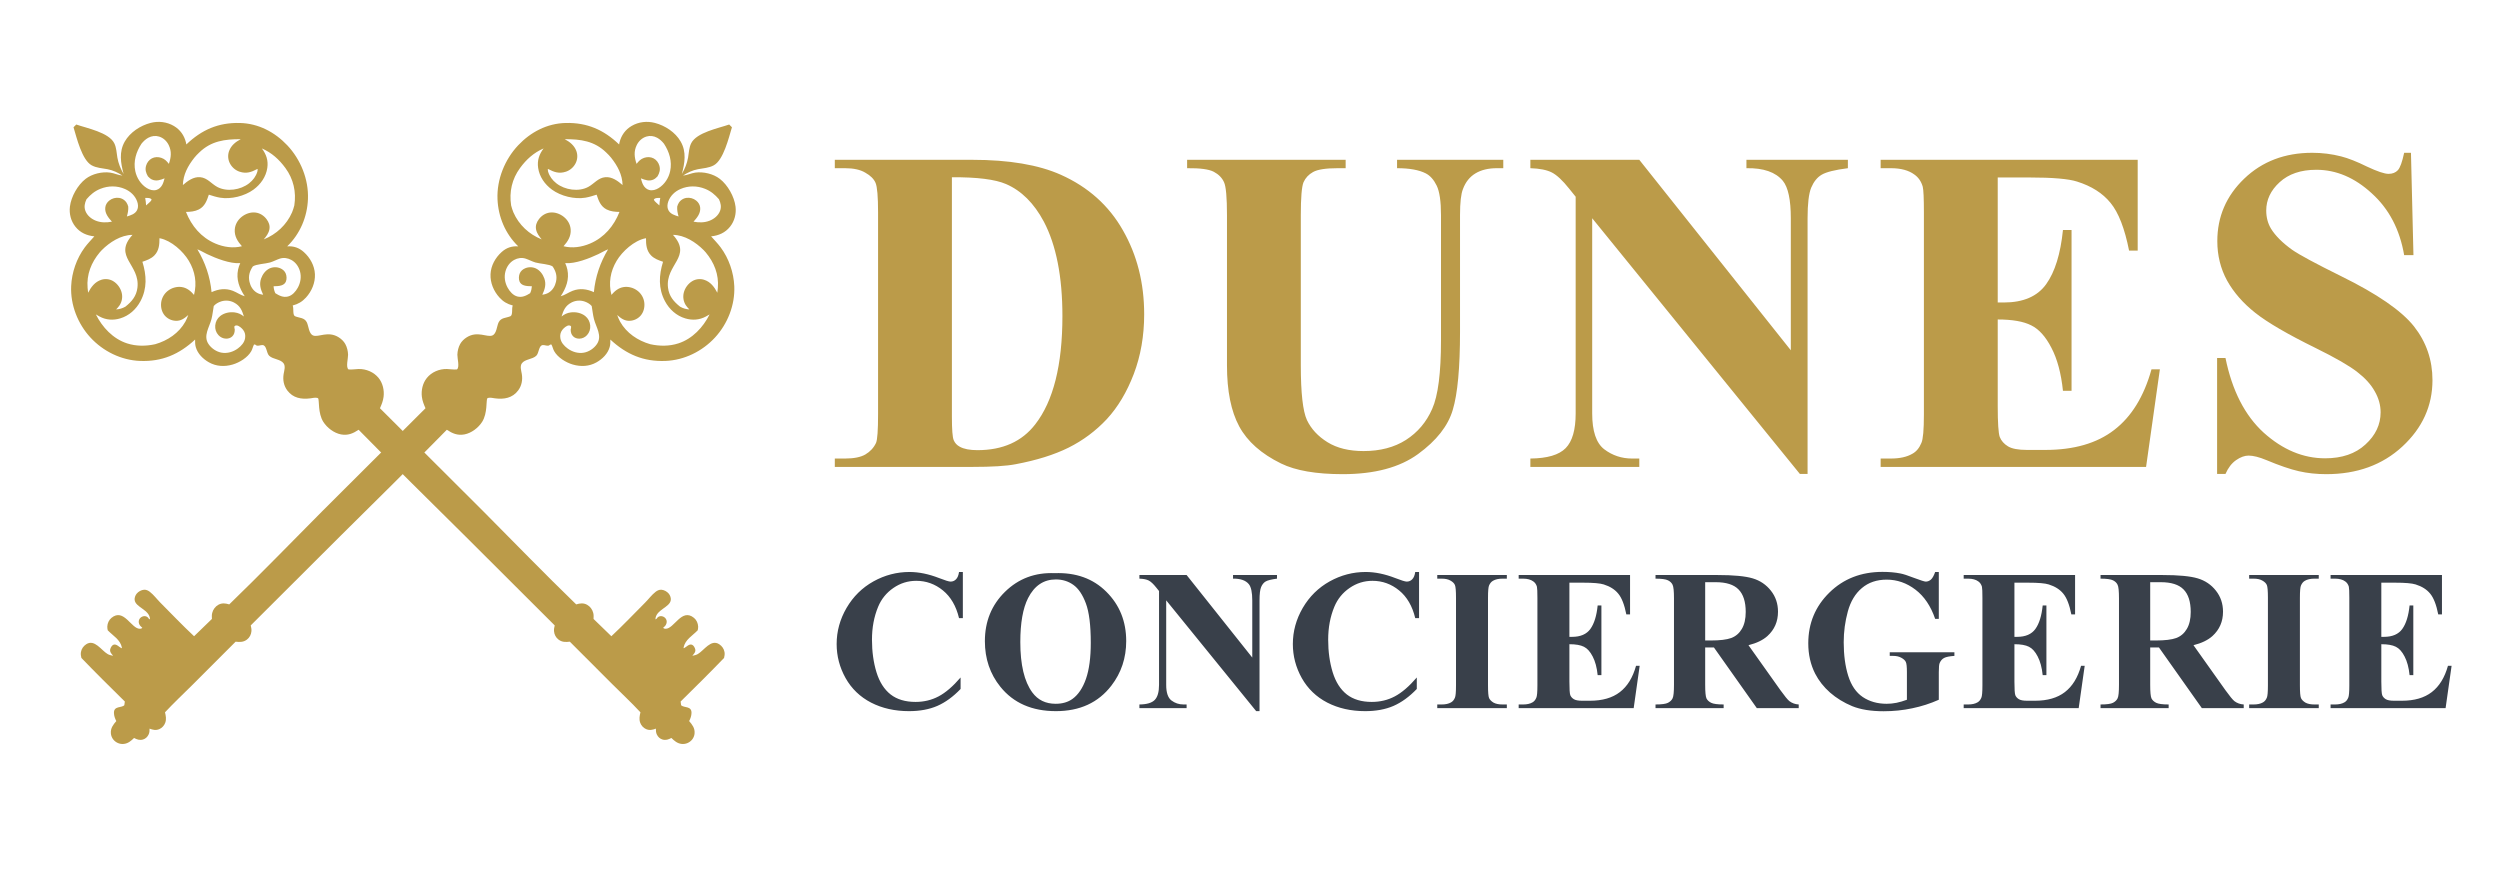 <svg width="1617" height="562" viewBox="0 0 1617 562" fill="none" xmlns="http://www.w3.org/2000/svg">
<g clip-path="url(#clip0_1_52)">
<path d="M539.955 302V296.58H546.547C552.309 296.58 556.703 295.701 559.73 293.943C562.855 292.088 565.15 289.598 566.615 286.473C567.494 284.422 567.934 278.27 567.934 268.016V137.352C567.934 127.195 567.396 120.848 566.322 118.309C565.248 115.77 563.051 113.572 559.73 111.717C556.508 109.764 552.113 108.787 546.547 108.787H539.955V103.367H628.871C652.602 103.367 671.693 106.59 686.146 113.035C703.822 120.945 717.201 132.908 726.283 148.924C735.463 164.939 740.053 183.055 740.053 203.27C740.053 217.234 737.807 230.125 733.314 241.941C728.822 253.66 723.012 263.377 715.883 271.092C708.754 278.709 700.502 284.861 691.127 289.549C681.85 294.139 670.473 297.703 656.996 300.242C651.039 301.414 641.664 302 628.871 302H539.955ZM615.688 114.646V269.627C615.688 277.83 616.078 282.859 616.859 284.715C617.641 286.57 618.959 287.986 620.814 288.963C623.451 290.428 627.26 291.16 632.24 291.16C648.549 291.16 661 285.594 669.594 274.461C681.312 259.422 687.172 236.082 687.172 204.441C687.172 178.953 683.168 158.592 675.16 143.357C668.812 131.443 660.658 123.338 650.697 119.041C643.666 116.014 631.996 114.549 615.688 114.646ZM767.828 103.367H870.367V108.787H865.24C857.525 108.787 852.203 109.617 849.273 111.277C846.441 112.84 844.391 115.037 843.121 117.869C841.949 120.701 841.363 127.781 841.363 139.109V236.375C841.363 254.148 842.682 265.916 845.318 271.678C848.053 277.439 852.496 282.225 858.648 286.033C864.801 289.842 872.564 291.746 881.939 291.746C892.682 291.746 901.812 289.354 909.332 284.568C916.949 279.686 922.613 272.996 926.324 264.5C930.133 256.004 932.037 241.209 932.037 220.115V139.109C932.037 130.223 931.109 123.875 929.254 120.066C927.398 116.258 925.055 113.621 922.223 112.156C917.828 109.91 911.627 108.787 903.619 108.787V103.367H972.32V108.787H968.219C962.652 108.787 958.014 109.91 954.303 112.156C950.592 114.402 947.906 117.771 946.246 122.264C944.977 125.389 944.342 131.004 944.342 139.109V214.549C944.342 237.889 942.779 254.734 939.654 265.086C936.627 275.438 929.156 284.959 917.242 293.65C905.328 302.342 889.068 306.688 868.463 306.688C851.275 306.688 837.994 304.393 828.619 299.803C815.826 293.553 806.793 285.545 801.52 275.779C796.246 266.014 793.609 252.879 793.609 236.375V139.109C793.609 127.684 792.975 120.604 791.705 117.869C790.436 115.037 788.238 112.791 785.113 111.131C781.988 109.471 776.227 108.689 767.828 108.787V103.367ZM1060.3 103.367L1158.3 226.561V141.16C1158.3 129.246 1156.59 121.189 1153.17 116.99C1148.48 111.326 1140.62 108.592 1129.59 108.787V103.367H1195.21V108.787C1186.81 109.861 1181.15 111.277 1178.22 113.035C1175.39 114.695 1173.14 117.479 1171.48 121.385C1169.92 125.193 1169.14 131.785 1169.14 141.16V306.541H1164.16L1029.83 141.16V267.43C1029.83 278.855 1032.42 286.57 1037.6 290.574C1042.87 294.578 1048.88 296.58 1055.61 296.58H1060.3V302H989.842V296.58C1000.78 296.482 1008.4 294.236 1012.69 289.842C1016.99 285.447 1019.14 277.977 1019.14 267.43V127.244L1014.89 121.971C1010.69 116.697 1006.98 113.23 1003.76 111.57C1000.54 109.91 995.896 108.982 989.842 108.787V103.367H1060.3ZM1292.13 114.793V195.652H1296.08C1308.68 195.652 1317.81 191.697 1323.48 183.787C1329.14 175.877 1332.75 164.207 1334.32 148.777H1339.88V252.781H1334.32C1333.14 241.453 1330.65 232.176 1326.85 224.949C1323.13 217.723 1318.79 212.889 1313.81 210.447C1308.83 207.908 1301.6 206.639 1292.13 206.639V262.596C1292.13 273.533 1292.57 280.223 1293.45 282.664C1294.42 285.105 1296.18 287.107 1298.72 288.67C1301.26 290.232 1305.36 291.014 1311.03 291.014H1322.89C1341.45 291.014 1356.29 286.717 1367.42 278.123C1378.65 269.529 1386.71 256.443 1391.59 238.865H1397.01L1388.08 302H1216.4V296.58H1222.99C1228.75 296.58 1233.39 295.555 1236.9 293.504C1239.44 292.137 1241.4 289.793 1242.76 286.473C1243.84 284.129 1244.38 277.977 1244.38 268.016V137.352C1244.38 128.367 1244.13 122.85 1243.64 120.799C1242.67 117.381 1240.86 114.744 1238.22 112.889C1234.51 110.154 1229.43 108.787 1222.99 108.787H1216.4V103.367H1382.66V162.107H1377.09C1374.26 147.752 1370.25 137.449 1365.08 131.199C1360 124.949 1352.77 120.359 1343.4 117.43C1337.93 115.672 1327.68 114.793 1312.64 114.793H1292.13ZM1559.41 98.826L1561.02 165.037H1555.01C1552.18 148.436 1545.2 135.105 1534.06 125.047C1523.03 114.891 1511.07 109.812 1498.18 109.812C1488.21 109.812 1480.3 112.498 1474.45 117.869C1468.68 123.143 1465.8 129.246 1465.8 136.18C1465.8 140.574 1466.83 144.48 1468.88 147.898C1471.71 152.488 1476.25 157.029 1482.5 161.521C1487.09 164.744 1497.69 170.457 1514.29 178.66C1537.53 190.086 1553.21 200.877 1561.31 211.033C1569.32 221.189 1573.32 232.811 1573.32 245.896C1573.32 262.498 1566.83 276.805 1553.84 288.816C1540.95 300.73 1524.54 306.688 1504.62 306.688C1498.37 306.688 1492.46 306.053 1486.9 304.783C1481.33 303.514 1474.35 301.121 1465.95 297.605C1461.26 295.652 1457.4 294.676 1454.38 294.676C1451.84 294.676 1449.15 295.652 1446.32 297.605C1443.49 299.559 1441.19 302.537 1439.44 306.541H1434.02V231.541H1439.44C1443.73 252.635 1451.98 268.748 1464.19 279.881C1476.5 290.916 1489.73 296.434 1503.89 296.434C1514.83 296.434 1523.52 293.455 1529.96 287.498C1536.51 281.541 1539.78 274.607 1539.78 266.697C1539.78 262.01 1538.51 257.469 1535.97 253.074C1533.53 248.68 1529.77 244.529 1524.69 240.623C1519.61 236.619 1510.63 231.443 1497.74 225.096C1479.67 216.209 1466.68 208.641 1458.77 202.391C1450.86 196.141 1444.76 189.158 1440.46 181.443C1436.26 173.729 1434.16 165.232 1434.16 155.955C1434.16 140.135 1439.97 126.658 1451.59 115.525C1463.21 104.393 1477.86 98.826 1495.54 98.826C1501.98 98.826 1508.23 99.607 1514.29 101.17C1518.88 102.342 1524.45 104.539 1530.99 107.762C1537.63 110.887 1542.27 112.449 1544.9 112.449C1547.44 112.449 1549.45 111.668 1550.91 110.105C1552.38 108.543 1553.74 104.783 1555.01 98.826H1559.41Z" fill="#BB9B49"/>
<path d="M622.772 369.958V399.792H620.297C618.435 392.006 614.965 386.039 609.887 381.892C604.809 377.744 599.053 375.671 592.621 375.671C587.247 375.671 582.317 377.215 577.831 380.305C573.345 383.394 570.066 387.435 567.992 392.429C565.326 398.819 563.993 405.928 563.993 413.757C563.993 421.459 564.966 428.483 566.913 434.831C568.86 441.136 571.907 445.918 576.054 449.177C580.201 452.393 585.575 454.001 592.177 454.001C597.593 454.001 602.545 452.816 607.03 450.446C611.558 448.076 616.319 443.993 621.312 438.195V445.622C616.488 450.658 611.452 454.318 606.205 456.604C601 458.846 594.906 459.968 587.924 459.968C578.741 459.968 570.574 458.127 563.422 454.445C556.312 450.764 550.811 445.474 546.918 438.576C543.067 431.678 541.142 424.336 541.142 416.55C541.142 408.34 543.279 400.554 547.553 393.19C551.869 385.827 557.667 380.114 564.945 376.052C572.266 371.989 580.032 369.958 588.241 369.958C594.293 369.958 600.683 371.27 607.411 373.894C611.304 375.417 613.78 376.179 614.838 376.179C616.192 376.179 617.356 375.692 618.329 374.719C619.345 373.703 620.001 372.116 620.297 369.958H622.772ZM682.155 370.72C695.866 370.212 706.996 374.211 715.544 382.717C724.134 391.223 728.43 401.866 728.43 414.646C728.43 425.563 725.235 435.17 718.845 443.464C710.381 454.466 698.426 459.968 682.98 459.968C667.492 459.968 655.516 454.72 647.053 444.226C640.367 435.931 637.023 426.092 637.023 414.709C637.023 401.929 641.361 391.286 650.036 382.78C658.754 374.232 669.46 370.212 682.155 370.72ZM682.917 374.782C675.046 374.782 669.058 378.802 664.953 386.843C661.61 393.444 659.938 402.924 659.938 415.28C659.938 429.965 662.52 440.819 667.683 447.844C671.28 452.753 676.315 455.207 682.79 455.207C687.149 455.207 690.788 454.149 693.708 452.033C697.432 449.325 700.331 445.008 702.404 439.084C704.478 433.117 705.515 425.352 705.515 415.788C705.515 404.405 704.457 395.899 702.341 390.271C700.225 384.6 697.517 380.601 694.216 378.273C690.957 375.946 687.191 374.782 682.917 374.782ZM767.5 371.926L809.966 425.31V388.303C809.966 383.14 809.225 379.649 807.744 377.829C805.713 375.375 802.306 374.19 797.524 374.274V371.926H825.962V374.274C822.323 374.74 819.868 375.354 818.599 376.115C817.371 376.835 816.398 378.041 815.679 379.733C815.002 381.384 814.663 384.24 814.663 388.303V459.968H812.505L754.297 388.303V443.02C754.297 447.971 755.418 451.314 757.661 453.049C759.946 454.784 762.549 455.651 765.469 455.651H767.5V458H736.968V455.651C741.707 455.609 745.008 454.636 746.87 452.731C748.732 450.827 749.663 447.59 749.663 443.02V382.272L747.822 379.987C746.003 377.702 744.395 376.2 742.998 375.48C741.602 374.761 739.591 374.359 736.968 374.274V371.926H767.5ZM917.845 369.958V399.792H915.369C913.507 392.006 910.037 386.039 904.959 381.892C899.881 377.744 894.126 375.671 887.693 375.671C882.319 375.671 877.389 377.215 872.903 380.305C868.418 383.394 865.138 387.435 863.064 392.429C860.398 398.819 859.065 405.928 859.065 413.757C859.065 421.459 860.039 428.483 861.985 434.831C863.932 441.136 866.979 445.918 871.126 449.177C875.273 452.393 880.647 454.001 887.249 454.001C892.666 454.001 897.617 452.816 902.103 450.446C906.631 448.076 911.391 443.993 916.385 438.195V445.622C911.561 450.658 906.525 454.318 901.277 456.604C896.072 458.846 889.979 459.968 882.996 459.968C873.813 459.968 865.646 458.127 858.494 454.445C851.385 450.764 845.883 445.474 841.99 438.576C838.139 431.678 836.214 424.336 836.214 416.55C836.214 408.34 838.351 400.554 842.625 393.19C846.941 385.827 852.739 380.114 860.018 376.052C867.339 371.989 875.104 369.958 883.313 369.958C889.365 369.958 895.755 371.27 902.483 373.894C906.377 375.417 908.852 376.179 909.91 376.179C911.264 376.179 912.428 375.692 913.401 374.719C914.417 373.703 915.073 372.116 915.369 369.958H917.845ZM974.625 455.651V458H929.62V455.651H932.477C934.973 455.651 936.983 455.207 938.507 454.318C939.607 453.726 940.453 452.71 941.046 451.271C941.511 450.256 941.744 447.59 941.744 443.273V386.652C941.744 382.251 941.511 379.501 941.046 378.4C940.58 377.3 939.628 376.348 938.189 375.544C936.793 374.698 934.889 374.274 932.477 374.274H929.62V371.926H974.625V374.274H971.769C969.272 374.274 967.262 374.719 965.738 375.607C964.638 376.2 963.771 377.215 963.136 378.654C962.67 379.67 962.438 382.336 962.438 386.652V443.273C962.438 447.674 962.67 450.425 963.136 451.525C963.644 452.626 964.596 453.599 965.992 454.445C967.431 455.249 969.356 455.651 971.769 455.651H974.625ZM1015.09 376.877V411.916H1016.81C1022.26 411.916 1026.22 410.202 1028.68 406.774C1031.13 403.347 1032.7 398.29 1033.37 391.604H1035.79V436.672H1033.37C1032.87 431.763 1031.79 427.743 1030.14 424.611C1028.53 421.48 1026.64 419.385 1024.49 418.327C1022.33 417.227 1019.2 416.677 1015.09 416.677V440.925C1015.09 445.664 1015.28 448.563 1015.66 449.621C1016.09 450.679 1016.85 451.547 1017.95 452.224C1019.05 452.901 1020.83 453.239 1023.28 453.239H1028.42C1036.46 453.239 1042.89 451.377 1047.72 447.653C1052.59 443.929 1056.08 438.259 1058.19 430.642H1060.54L1056.67 458H982.274V455.651H985.131C987.628 455.651 989.638 455.207 991.161 454.318C992.261 453.726 993.108 452.71 993.7 451.271C994.166 450.256 994.398 447.59 994.398 443.273V386.652C994.398 382.759 994.293 380.368 994.081 379.479C993.658 377.998 992.875 376.856 991.732 376.052C990.124 374.867 987.924 374.274 985.131 374.274H982.274V371.926H1054.32V397.38H1051.91C1050.68 391.159 1048.95 386.695 1046.7 383.986C1044.5 381.278 1041.37 379.289 1037.31 378.02C1034.94 377.258 1030.5 376.877 1023.98 376.877H1015.09ZM1102.91 418.771V442.893C1102.91 447.548 1103.19 450.489 1103.74 451.716C1104.33 452.901 1105.35 453.853 1106.78 454.572C1108.22 455.292 1110.91 455.651 1114.85 455.651V458H1070.79V455.651C1074.77 455.651 1077.46 455.292 1078.85 454.572C1080.29 453.811 1081.29 452.837 1081.84 451.652C1082.43 450.467 1082.73 447.548 1082.73 442.893V387.033C1082.73 382.378 1082.43 379.458 1081.84 378.273C1081.29 377.046 1080.29 376.073 1078.85 375.354C1077.42 374.634 1074.73 374.274 1070.79 374.274V371.926H1110.78C1121.19 371.926 1128.81 372.645 1133.63 374.084C1138.46 375.523 1142.39 378.189 1145.44 382.082C1148.49 385.933 1150.01 390.461 1150.01 395.666C1150.01 402.014 1147.73 407.261 1143.16 411.408C1140.24 414.032 1136.15 416 1130.91 417.312L1151.6 446.447C1154.31 450.214 1156.23 452.562 1157.38 453.493C1159.11 454.805 1161.12 455.524 1163.41 455.651V458H1136.3L1108.56 418.771H1102.91ZM1102.91 376.56V414.265H1106.53C1112.41 414.265 1116.81 413.736 1119.73 412.678C1122.65 411.577 1124.94 409.631 1126.59 406.838C1128.28 404.003 1129.13 400.321 1129.13 395.793C1129.13 389.234 1127.58 384.388 1124.49 381.257C1121.45 378.125 1116.52 376.56 1109.7 376.56H1102.91ZM1254.02 369.958V400.3H1251.67C1248.83 392.006 1244.58 385.7 1238.91 381.384C1233.24 377.067 1227.04 374.909 1220.31 374.909C1213.88 374.909 1208.53 376.729 1204.25 380.368C1199.98 383.965 1196.95 389.001 1195.18 395.476C1193.4 401.95 1192.51 408.594 1192.51 415.407C1192.51 423.659 1193.48 430.896 1195.43 437.116C1197.38 443.337 1200.51 447.907 1204.82 450.827C1209.18 453.747 1214.35 455.207 1220.31 455.207C1222.39 455.207 1224.5 454.995 1226.66 454.572C1228.86 454.107 1231.1 453.451 1233.39 452.604V434.704C1233.39 431.319 1233.16 429.139 1232.69 428.166C1232.22 427.15 1231.25 426.241 1229.77 425.437C1228.33 424.632 1226.58 424.23 1224.5 424.23H1222.28V421.882H1264.11V424.23C1260.94 424.442 1258.72 424.886 1257.45 425.563C1256.22 426.198 1255.27 427.277 1254.59 428.801C1254.21 429.605 1254.02 431.573 1254.02 434.704V452.604C1248.52 455.059 1242.78 456.9 1236.82 458.127C1230.89 459.396 1224.73 460.031 1218.34 460.031C1210.18 460.031 1203.39 458.931 1197.97 456.73C1192.59 454.488 1187.83 451.568 1183.69 447.971C1179.58 444.331 1176.37 440.248 1174.04 435.72C1171.08 429.88 1169.59 423.342 1169.59 416.105C1169.59 403.156 1174.14 392.217 1183.24 383.288C1192.34 374.359 1203.79 369.895 1217.58 369.895C1221.86 369.895 1225.71 370.233 1229.14 370.91C1231 371.249 1234 372.222 1238.15 373.83C1242.34 375.396 1244.81 376.179 1245.58 376.179C1246.76 376.179 1247.86 375.756 1248.88 374.909C1249.89 374.021 1250.82 372.37 1251.67 369.958H1254.02ZM1302.93 376.877V411.916H1304.64C1310.1 411.916 1314.06 410.202 1316.51 406.774C1318.97 403.347 1320.53 398.29 1321.21 391.604H1323.62V436.672H1321.21C1320.7 431.763 1319.62 427.743 1317.97 424.611C1316.36 421.48 1314.48 419.385 1312.32 418.327C1310.16 417.227 1307.03 416.677 1302.93 416.677V440.925C1302.93 445.664 1303.12 448.563 1303.5 449.621C1303.92 450.679 1304.68 451.547 1305.78 452.224C1306.88 452.901 1308.66 453.239 1311.12 453.239H1316.26C1324.3 453.239 1330.73 451.377 1335.55 447.653C1340.42 443.929 1343.91 438.259 1346.03 430.642H1348.38L1344.5 458H1270.11V455.651H1272.97C1275.46 455.651 1277.47 455.207 1279 454.318C1280.1 453.726 1280.94 452.71 1281.54 451.271C1282 450.256 1282.23 447.59 1282.23 443.273V386.652C1282.23 382.759 1282.13 380.368 1281.92 379.479C1281.49 377.998 1280.71 376.856 1279.57 376.052C1277.96 374.867 1275.76 374.274 1272.97 374.274H1270.11V371.926H1342.16V397.38H1339.74C1338.52 391.159 1336.78 386.695 1334.54 383.986C1332.34 381.278 1329.21 379.289 1325.14 378.02C1322.77 377.258 1318.33 376.877 1311.81 376.877H1302.93ZM1390.75 418.771V442.893C1390.75 447.548 1391.02 450.489 1391.57 451.716C1392.17 452.901 1393.18 453.853 1394.62 454.572C1396.06 455.292 1398.75 455.651 1402.68 455.651V458H1358.63V455.651C1362.61 455.651 1365.29 455.292 1366.69 454.572C1368.13 453.811 1369.12 452.837 1369.67 451.652C1370.27 450.467 1370.56 447.548 1370.56 442.893V387.033C1370.56 382.378 1370.27 379.458 1369.67 378.273C1369.12 377.046 1368.13 376.073 1366.69 375.354C1365.25 374.634 1362.56 374.274 1358.63 374.274V371.926H1398.62C1409.03 371.926 1416.65 372.645 1421.47 374.084C1426.29 375.523 1430.23 378.189 1433.28 382.082C1436.32 385.933 1437.85 390.461 1437.85 395.666C1437.85 402.014 1435.56 407.261 1430.99 411.408C1428.07 414.032 1423.99 416 1418.74 417.312L1439.43 446.447C1442.14 450.214 1444.07 452.562 1445.21 453.493C1446.95 454.805 1448.96 455.524 1451.24 455.651V458H1424.14L1396.4 418.771H1390.75ZM1390.75 376.56V414.265H1394.37C1400.25 414.265 1404.65 413.736 1407.57 412.678C1410.49 411.577 1412.77 409.631 1414.42 406.838C1416.12 404.003 1416.96 400.321 1416.96 395.793C1416.96 389.234 1415.42 384.388 1412.33 381.257C1409.28 378.125 1404.35 376.56 1397.54 376.56H1390.75ZM1499.77 455.651V458H1454.76V455.651H1457.62C1460.12 455.651 1462.13 455.207 1463.65 454.318C1464.75 453.726 1465.6 452.71 1466.19 451.271C1466.66 450.256 1466.89 447.59 1466.89 443.273V386.652C1466.89 382.251 1466.66 379.501 1466.19 378.4C1465.72 377.3 1464.77 376.348 1463.33 375.544C1461.94 374.698 1460.03 374.274 1457.62 374.274H1454.76V371.926H1499.77V374.274H1496.91C1494.42 374.274 1492.41 374.719 1490.88 375.607C1489.78 376.2 1488.92 377.215 1488.28 378.654C1487.81 379.67 1487.58 382.336 1487.58 386.652V443.273C1487.58 447.674 1487.81 450.425 1488.28 451.525C1488.79 452.626 1489.74 453.599 1491.14 454.445C1492.58 455.249 1494.5 455.651 1496.91 455.651H1499.77ZM1540.24 376.877V411.916H1541.95C1547.41 411.916 1551.37 410.202 1553.82 406.774C1556.27 403.347 1557.84 398.29 1558.52 391.604H1560.93V436.672H1558.52C1558.01 431.763 1556.93 427.743 1555.28 424.611C1553.67 421.48 1551.79 419.385 1549.63 418.327C1547.47 417.227 1544.34 416.677 1540.24 416.677V440.925C1540.24 445.664 1540.43 448.563 1540.81 449.621C1541.23 450.679 1541.99 451.547 1543.09 452.224C1544.19 452.901 1545.97 453.239 1548.42 453.239H1553.57C1561.61 453.239 1568.04 451.377 1572.86 447.653C1577.73 443.929 1581.22 438.259 1583.34 430.642H1585.69L1581.81 458H1507.42V455.651H1510.28C1512.77 455.651 1514.78 455.207 1516.31 454.318C1517.41 453.726 1518.25 452.71 1518.84 451.271C1519.31 450.256 1519.54 447.59 1519.54 443.273V386.652C1519.54 382.759 1519.44 380.368 1519.23 379.479C1518.8 377.998 1518.02 376.856 1516.88 376.052C1515.27 374.867 1513.07 374.274 1510.28 374.274H1507.42V371.926H1579.46V397.38H1577.05C1575.83 391.159 1574.09 386.695 1571.85 383.986C1569.65 381.278 1566.52 379.289 1562.45 378.02C1560.08 377.258 1555.64 376.877 1549.12 376.877H1540.24Z" fill="#39404A"/>
<path d="M47.55 82.315L49.331 80.534C56.24 82.944 70.402 85.669 73.891 92.62C75.353 95.53 75.366 98.82 75.925 101.974C76.615 105.854 78.001 109.165 79.953 112.558C78.068 105.434 76.84 98.258 80.719 91.518C84.161 85.534 90.792 81.216 97.38 79.503C102.476 78.178 107.899 78.789 112.444 81.466C116.517 83.865 119.136 87.563 120.268 92.124C120.375 92.557 120.452 92.991 120.527 93.431C130.468 83.929 141.226 79.214 155.119 79.54C167.087 79.818 177.741 85.408 185.85 94.019C194.491 103.195 199.686 116.07 199.185 128.738C198.729 140.27 194.126 151.25 185.767 159.331C189.966 159.085 193.398 160.213 196.547 163.053C200.575 166.686 203.44 171.806 203.694 177.293C203.953 182.884 201.646 188.354 197.895 192.461C195.439 195.146 192.845 196.663 189.308 197.589C189.344 197.683 189.379 197.777 189.412 197.871C190.048 199.68 189.169 203.84 190.868 204.558C193.622 205.722 196.855 205.353 198.421 208.428C199.68 210.9 199.672 215.867 202.577 217.006C206.025 218.359 212.129 213.791 219.117 218.199C220.792 219.258 222.36 220.749 223.327 222.491C224.478 224.567 225.066 227.072 225.137 229.437C225.204 231.688 223.532 237.676 225.444 238.945C227.591 239.172 229.783 238.724 231.939 238.678C236.852 238.572 241.792 240.642 244.887 244.476C247.583 247.818 248.629 252.432 248.098 256.665C247.764 259.32 246.837 261.623 245.756 264.054L312.633 330.752C332.6 350.839 352.34 371.227 372.689 390.925C375.12 390.181 377.368 389.88 379.707 391.156C381.74 392.266 383.175 394.26 383.726 396.501C384.035 397.755 383.964 399.053 383.903 400.332L395.435 411.515C402.894 404.554 409.984 397.079 417.192 389.848C419.419 387.615 421.592 384.678 424.076 382.772C425.162 381.939 426.407 381.346 427.801 381.44C429.56 381.558 431.476 382.639 432.578 383.995C433.441 385.062 434.04 386.665 433.88 388.05C433.312 392.969 424.025 394.313 423.928 400.668L424.294 400.756L423.971 400.626C424.283 400.212 424.595 400.506 424.864 399.977C425.192 399.336 425.937 398.828 426.617 398.634C427.658 398.336 428.743 398.606 429.627 399.192C430.485 399.756 431.099 400.709 431.213 401.736C431.335 402.834 430.898 404.059 430.169 404.885C429.781 405.325 429.289 405.638 428.901 406.079C429.365 406.536 429.741 406.662 430.401 406.689C436.034 406.929 440.801 393.024 448.867 399.636C450.525 400.994 451.476 403.125 451.565 405.258C451.599 406.067 451.455 406.886 451.281 407.673C447.873 411.224 443.181 413.658 442.132 418.82L442.275 419.31C443.87 418.609 445.717 416.197 447.669 417.053C448.675 417.495 449.416 418.914 449.68 419.927C449.926 420.872 449.626 421.709 449.116 422.499C448.733 423.092 448.274 423.637 447.817 424.172C449.014 423.906 450.269 423.672 451.339 423.045C455.436 420.652 459.811 413.19 465.195 416.694C466.993 417.865 468.267 419.646 468.618 421.776C468.837 423.114 468.657 424.267 468.319 425.565C459.137 435.112 449.657 444.452 440.224 453.756C440.37 454.549 440.497 455.315 440.547 456.12C442.294 457.985 447.391 456.424 447.267 461.142C447.22 462.987 446.604 464.779 445.741 466.389C447.756 468.742 449.486 470.911 449.259 474.222C449.245 474.465 449.217 474.708 449.177 474.95C449.135 475.189 449.084 475.428 449.022 475.667C448.958 475.901 448.882 476.133 448.794 476.362C448.706 476.59 448.608 476.813 448.497 477.031C448.39 477.253 448.271 477.465 448.138 477.671C448.009 477.878 447.868 478.079 447.717 478.272C447.566 478.463 447.406 478.65 447.239 478.827C447.069 479.002 446.89 479.171 446.705 479.33C446.506 479.503 446.301 479.664 446.086 479.817C445.871 479.969 445.649 480.109 445.418 480.235C445.19 480.366 444.954 480.481 444.712 480.584C444.471 480.689 444.226 480.781 443.976 480.86C443.726 480.939 443.471 481.004 443.213 481.055C442.956 481.109 442.698 481.149 442.438 481.175C442.175 481.2 441.912 481.212 441.649 481.209C441.388 481.211 441.127 481.197 440.866 481.167C438.074 480.861 436.173 479.196 434.253 477.317C432.343 478.331 430.628 478.948 428.459 478.308C426.837 477.828 425.598 476.646 424.874 475.139C424.256 473.848 424.201 472.692 424.234 471.28C422.042 472.095 420.139 472.568 417.872 471.58C416.126 470.819 414.726 469.252 414.085 467.467C413.251 465.137 413.697 463.047 414.241 460.718C408.506 454.578 402.343 448.792 396.382 442.87L368.565 415.04C365.859 415.359 363.525 415.416 361.229 413.665C359.505 412.352 358.506 410.389 358.331 408.237C358.229 406.99 358.498 405.732 358.793 404.527L301.345 347.219C278.146 324.218 254.828 301.3 231.957 277.97C228.401 280.351 224.992 281.81 220.596 280.985C216.044 280.131 211.56 276.712 209.098 272.826C205.579 267.265 206.6 258.952 205.786 257.639C205.715 257.522 205.111 257.349 205.082 257.34C203.851 257.027 202.02 257.489 200.753 257.652C194.977 258.398 189.508 257.497 185.813 252.528C183.519 249.444 182.843 245.73 183.447 241.968C183.787 239.848 184.812 236.924 183.425 234.997C181.449 232.251 176.598 232.476 174.124 230.118C172.238 228.32 172.595 223.377 169.849 223.193C168.743 223.119 167.249 223.777 166.239 223.579C165.427 223.42 165.26 222.603 164.302 222.832C163.561 224.197 163.303 225.738 162.547 227.093C160.224 231.257 154.943 234.473 150.47 235.781C145.262 237.302 139.879 237.042 135.122 234.352C131.284 232.181 127.809 228.767 126.612 224.427C126.172 222.835 126.159 221.265 126.191 219.63C115.904 229.173 104.779 234.006 90.597 233.455C78.365 232.981 66.716 227.235 58.476 218.283C50.296 209.395 45.499 197.222 46.03 185.07C46.417 176.227 49.536 167.161 54.828 160.027C56.705 157.497 58.934 155.233 61.02 152.874C56.135 152.377 51.904 150.55 48.78 146.638C45.846 142.966 44.663 138.296 45.221 133.642C45.993 127.213 50.251 119.637 55.393 115.68C59.639 112.412 65.988 110.928 71.257 111.641C73.885 111.997 76.674 113.382 79.202 113.55C76.193 111.583 73.078 110.122 69.52 109.442C66.028 108.776 62.478 108.667 59.279 106.919C52.996 103.486 49.604 89.112 47.55 82.315ZM91.517 92.937C88.032 98.245 86.167 104.373 87.506 110.703C88.438 115.108 91.115 119.286 94.981 121.664C96.782 122.772 98.999 123.46 101.104 122.873C102.823 122.393 104.1 121.136 104.945 119.598C105.663 118.289 106.046 116.786 106.445 115.356C103.692 116.413 101.058 117.437 98.193 116.073C97.189 115.594 96.448 114.837 95.672 114.059C94.391 111.82 93.753 109.795 94.475 107.199C95.027 105.215 96.396 103.379 98.243 102.423C100.13 101.445 102.371 101.415 104.353 102.097C106.598 102.869 107.805 104.168 109.232 105.99C110.659 101.819 111.133 97.96 109.125 93.839C107.86 91.242 105.662 89.174 102.873 88.325C100.52 87.608 98.079 87.927 95.921 89.1C94.155 90.061 92.777 91.391 91.517 92.937ZM55.943 128.877C54.783 131.357 54.242 133.808 55.256 136.466C56.391 139.436 59.101 141.621 61.999 142.758C65.34 144.07 68.915 144.051 72.401 143.37C70.141 140.862 67.785 138.051 68.071 134.421C68.219 132.533 69.198 130.905 70.666 129.732C72.444 128.311 74.823 127.644 77.072 128.002C77.308 128.04 77.542 128.09 77.774 128.151C78.006 128.213 78.235 128.286 78.459 128.37C78.683 128.456 78.903 128.551 79.117 128.658C79.331 128.765 79.54 128.883 79.742 129.011C79.944 129.139 80.141 129.277 80.329 129.424C80.517 129.574 80.699 129.73 80.871 129.898C81.043 130.064 81.207 130.238 81.36 130.422C81.515 130.605 81.66 130.795 81.797 130.994C82.333 131.775 82.7 132.72 82.949 133.632C83.109 135.902 82.665 137.852 82.067 140.019C84.598 139.25 87.378 138.438 88.672 135.891C89.557 134.151 89.37 132.134 88.736 130.353C87.398 126.601 84.462 123.854 80.877 122.27C75.78 120.017 70.072 120.057 64.912 122.135C61.206 123.626 58.525 125.879 55.943 128.877ZM93.914 128.04C94.197 129.664 94.427 131.224 94.486 132.873L96.491 131.089C97.186 130.392 97.856 129.953 98.051 128.963C97.174 127.969 95.966 128.08 94.698 128.015C94.142 127.987 94.368 127.974 93.914 128.04ZM64.551 163.182C59.023 169.763 55.934 177.547 56.655 186.208C56.739 187.256 56.854 188.301 57 189.341C58.894 185.649 61.43 182.23 65.603 180.949C65.761 180.9 65.917 180.856 66.076 180.816C66.234 180.775 66.394 180.739 66.555 180.706C66.715 180.672 66.877 180.645 67.038 180.621C67.201 180.597 67.363 180.578 67.525 180.562C67.688 180.547 67.853 180.535 68.017 180.528C68.179 180.521 68.344 180.519 68.506 180.521C68.672 180.523 68.834 180.528 68.997 180.538C69.161 180.549 69.324 180.564 69.486 180.583C69.648 180.603 69.81 180.624 69.973 180.652C70.133 180.68 70.294 180.711 70.453 180.745C70.612 180.782 70.772 180.822 70.929 180.866C71.085 180.911 71.243 180.959 71.398 181.009C71.553 181.062 71.705 181.118 71.858 181.179C72.009 181.238 72.16 181.303 72.309 181.37C72.458 181.44 72.604 181.512 72.75 181.587C72.895 181.663 73.036 181.742 73.177 181.825C75.914 183.432 78.022 186.374 78.736 189.461C78.814 189.792 78.876 190.129 78.921 190.467C78.966 190.805 78.995 191.145 79.007 191.486C79.018 191.828 79.012 192.169 78.991 192.51C78.97 192.851 78.93 193.19 78.874 193.527C78.819 193.865 78.747 194.198 78.66 194.529C78.572 194.858 78.467 195.184 78.345 195.504C78.225 195.825 78.09 196.138 77.938 196.445C77.786 196.751 77.621 197.051 77.44 197.341C76.8 198.355 75.923 199.275 75.096 200.142C77.42 199.971 79.047 199.486 81.095 198.36C85.248 195.063 88.231 191.539 88.893 186.107C90.742 170.925 72.874 166.109 85.691 151.916C78.192 151.96 70.913 156.678 65.792 161.829C65.359 162.264 64.951 162.716 64.551 163.182ZM125.665 102.05C121.558 107.267 118.461 112.902 118.279 119.693C121.358 117.03 125.131 114.22 129.454 114.605C134.149 115.023 136.674 118.84 140.512 120.904C146.711 124.241 155.62 122.881 161.1 118.573C163.672 116.55 165.521 114.112 166.476 110.961L166.678 109.508L166.42 109.311C162.594 111.337 159.362 112.504 155.012 111.068C154.838 111.011 154.665 110.948 154.495 110.882C154.323 110.815 154.154 110.745 153.986 110.669C153.82 110.594 153.655 110.516 153.492 110.432C153.328 110.35 153.167 110.262 153.008 110.17C152.849 110.08 152.691 109.983 152.539 109.885C152.384 109.786 152.232 109.682 152.083 109.576C151.934 109.468 151.788 109.358 151.645 109.245C151.5 109.131 151.36 109.014 151.223 108.892C151.085 108.772 150.95 108.647 150.819 108.519C150.687 108.392 150.559 108.262 150.435 108.127C150.31 107.992 150.188 107.855 150.07 107.714C149.951 107.575 149.838 107.431 149.727 107.286C149.615 107.139 149.51 106.99 149.406 106.838C149.302 106.688 149.203 106.536 149.106 106.378C149.011 106.222 148.919 106.063 148.831 105.902C148.744 105.74 148.66 105.577 148.579 105.412C148.507 105.264 148.438 105.111 148.373 104.959C148.308 104.805 148.247 104.65 148.19 104.493C148.131 104.337 148.079 104.181 148.03 104.022C147.979 103.862 147.934 103.701 147.892 103.54C147.853 103.379 147.814 103.217 147.782 103.053C147.747 102.89 147.719 102.725 147.695 102.561C147.669 102.397 147.649 102.232 147.633 102.065C147.615 101.9 147.602 101.733 147.594 101.568C147.586 101.401 147.583 101.233 147.583 101.067C147.583 100.901 147.586 100.733 147.595 100.567C147.604 100.4 147.617 100.235 147.633 100.069C147.651 99.904 147.67 99.737 147.696 99.572C147.722 99.406 147.751 99.242 147.785 99.079C147.818 98.917 147.857 98.754 147.898 98.591C147.939 98.43 147.985 98.27 148.035 98.111C148.083 97.951 148.138 97.792 148.195 97.636C149.505 94.061 152.447 91.711 155.726 90.023C145.405 89.986 136.523 91.154 128.805 98.701C127.742 99.741 126.568 100.868 125.665 102.05ZM103.139 154.087C103.167 158.124 102.869 162.111 99.876 165.194C97.751 167.379 94.915 168.361 92.109 169.309C94.794 177.997 95.263 186.559 90.846 194.83C88.026 200.113 83.485 204.222 77.706 205.947C73.166 207.302 68.551 206.992 64.373 204.71C63.578 204.272 62.786 203.824 62.002 203.367C66.179 211.705 73.093 219.139 82.168 222.089C88.068 224.009 94.354 223.961 100.381 222.632C108.404 220.345 115.771 215.422 119.903 208.033C120.665 206.672 121.213 205.199 121.771 203.748C119.344 205.906 116.972 207.699 113.528 207.484C113.2 207.467 112.873 207.433 112.547 207.383C112.223 207.334 111.901 207.27 111.582 207.188C111.264 207.107 110.95 207.01 110.641 206.897C110.333 206.784 110.031 206.657 109.734 206.515C109.439 206.373 109.151 206.214 108.871 206.044C108.59 205.873 108.32 205.689 108.057 205.49C107.795 205.292 107.545 205.083 107.304 204.859C107.063 204.636 106.833 204.401 106.616 204.156C104.693 201.948 103.926 198.902 104.206 196.014C104.225 195.822 104.249 195.631 104.277 195.44C104.304 195.248 104.337 195.057 104.376 194.869C104.416 194.679 104.457 194.491 104.504 194.304C104.553 194.115 104.605 193.931 104.663 193.746C104.721 193.562 104.782 193.378 104.847 193.196C104.916 193.016 104.987 192.836 105.062 192.657C105.137 192.48 105.218 192.303 105.302 192.13C105.386 191.957 105.475 191.785 105.568 191.615C105.662 191.447 105.759 191.279 105.861 191.114C105.963 190.951 106.069 190.789 106.179 190.631C106.289 190.47 106.403 190.315 106.522 190.161C106.639 190.008 106.76 189.859 106.888 189.711C107.011 189.565 107.14 189.421 107.274 189.279C107.407 189.139 107.543 189.003 107.684 188.869C107.823 188.735 107.966 188.605 108.113 188.479C108.259 188.353 108.409 188.23 108.562 188.11C111.048 186.163 114.402 185.198 117.532 185.661C120.903 186.162 123.356 188.226 125.491 190.735C127.467 183.005 126.197 175.524 122.129 168.698C118.44 162.503 110.779 155.592 103.501 154.133C103.382 154.111 103.26 154.103 103.139 154.087ZM120.285 137.071C123.883 146.178 130.116 153.613 139.278 157.517C144.619 159.792 150.774 160.745 156.475 159.266C153.698 156.15 151.529 152.776 151.852 148.391C152.09 145.162 153.746 142.32 156.252 140.301C158.742 138.296 162.033 137.088 165.241 137.474C168.183 137.829 170.706 139.48 172.452 141.828C173.901 143.777 174.71 145.949 174.24 148.395C173.749 150.94 172.206 152.906 170.593 154.842C178.697 151.605 185.412 145.426 188.911 137.334C189.537 135.887 189.937 134.398 190.365 132.887C191.715 124.151 189.839 115.801 184.59 108.653C180.51 103.095 175.721 98.76 169.38 96.007C172.229 99.866 173.611 103.727 172.895 108.604C172.052 114.352 168.597 119.252 163.961 122.645C158.183 126.871 149.394 129.016 142.338 127.863C139.871 127.461 137.454 126.658 135.072 125.912C133.8 129.778 132.482 133.494 128.602 135.474C126.056 136.771 123.097 137.049 120.285 137.071ZM127.646 161.252C132.758 169.808 135.912 179.004 136.843 188.958C141.376 186.915 145.863 186.28 150.608 188.096C153.106 189.051 155.811 191 158.312 191.62C154.813 186.324 152.636 180.713 154.001 174.295C154.306 172.866 154.778 171.538 155.392 170.213C148.757 170.671 139.833 167.148 133.907 164.34C131.859 163.369 129.743 162.037 127.646 161.252ZM163.509 172.356C161.434 175.485 160.511 178.49 161.353 182.266C161.984 185.099 163.528 187.719 166.032 189.259C167.319 190.049 168.728 190.431 170.212 190.638C168.588 187.202 167.55 183.938 168.871 180.152C169.815 177.451 171.746 174.837 174.388 173.608C174.658 173.486 174.933 173.378 175.215 173.285C175.495 173.19 175.78 173.111 176.069 173.046C176.359 172.981 176.65 172.931 176.943 172.898C177.237 172.863 177.533 172.843 177.828 172.84C178.124 172.836 178.42 172.848 178.715 172.875C179.008 172.901 179.301 172.944 179.591 173.002C179.882 173.059 180.167 173.132 180.449 173.218C180.732 173.305 181.009 173.406 181.281 173.523C182.887 174.195 184.208 175.356 184.857 176.996C185.446 178.486 185.548 180.667 184.894 182.156C184.348 183.392 183.416 184.089 182.166 184.536C180.523 185.123 178.671 185.086 176.946 185.155C177.085 186.809 177.371 188.15 178.079 189.646C180.596 191.222 183.215 192.567 186.287 191.782C189.103 191.063 191.244 188.57 192.603 186.116C194.399 182.873 195.026 179.073 194.025 175.477C193.174 172.416 191.26 169.686 188.45 168.136C186.162 166.875 183.503 166.462 180.994 167.287C178.833 167.998 176.807 169.13 174.625 169.779C171.857 170.603 165.502 170.846 163.509 172.356ZM138.256 197.929C137.737 200.751 137.488 203.683 136.765 206.456C135.391 211.728 131.313 217.218 134.852 222.511C136.731 225.32 139.974 227.513 143.293 228.104C147.022 228.77 150.869 227.596 153.887 225.358C156.086 223.728 158.089 221.529 158.527 218.735C158.837 216.761 158.483 214.96 157.268 213.38C156.418 212.275 154.498 210.513 152.997 210.49C152.242 210.479 152.107 210.604 151.599 211.088C151.506 211.862 151.631 212.321 151.84 213.052C151.838 213.155 151.839 213.258 151.837 213.362C151.797 214.976 151.435 216.374 150.257 217.547C149.204 218.595 147.72 219.074 146.256 219.045C144.325 219.005 142.588 218.173 141.288 216.758C139.714 215.047 139.006 212.799 139.217 210.489C139.435 208.085 140.538 205.92 142.434 204.408C144.956 202.393 148.556 201.645 151.708 202.055C154.093 202.364 155.893 203.222 157.756 204.703C156.54 200.744 155.312 197.765 151.422 195.717C151.26 195.632 151.096 195.55 150.931 195.471C150.765 195.394 150.598 195.319 150.429 195.25C150.259 195.181 150.088 195.116 149.916 195.055C149.744 194.995 149.569 194.94 149.393 194.887C149.219 194.835 149.041 194.787 148.864 194.745C148.685 194.704 148.506 194.665 148.326 194.631C148.147 194.597 147.965 194.568 147.785 194.543C147.603 194.519 147.42 194.499 147.238 194.483C147.055 194.468 146.873 194.456 146.69 194.452C146.507 194.444 146.323 194.442 146.139 194.446C145.956 194.449 145.773 194.457 145.592 194.47C145.408 194.482 145.226 194.499 145.044 194.521C144.862 194.543 144.681 194.569 144.499 194.601C144.32 194.631 144.139 194.667 143.96 194.706C143.781 194.747 143.603 194.791 143.425 194.84C143.25 194.888 143.075 194.943 142.9 195C141.13 195.591 139.495 196.517 138.256 197.929Z" fill="#BB9B49"/>
<path d="M473.416 82.315L471.635 80.534C464.726 82.944 450.564 85.669 447.075 92.62C445.613 95.53 445.6 98.82 445.041 101.974C444.351 105.854 442.965 109.165 441.013 112.558C442.898 105.434 444.126 98.258 440.247 91.518C436.805 85.534 430.174 81.216 423.586 79.503C418.49 78.178 413.067 78.789 408.522 81.466C404.449 83.865 401.83 87.563 400.698 92.124C400.591 92.557 400.514 92.991 400.439 93.431C390.498 83.929 379.74 79.214 365.847 79.54C353.879 79.818 343.225 85.408 335.116 94.019C326.475 103.195 321.28 116.07 321.781 128.738C322.237 140.27 326.84 151.25 335.199 159.331C331 159.085 327.568 160.213 324.419 163.053C320.391 166.686 317.526 171.806 317.272 177.293C317.013 182.884 319.32 188.354 323.071 192.461C325.527 195.146 328.121 196.663 331.658 197.589C331.622 197.683 331.587 197.777 331.554 197.871C330.918 199.68 331.797 203.84 330.098 204.558C327.344 205.722 324.111 205.353 322.545 208.428C321.286 210.9 321.295 215.867 318.389 217.006C314.941 218.359 308.837 213.791 301.849 218.199C300.174 219.258 298.606 220.749 297.639 222.491C296.488 224.567 295.9 227.072 295.829 229.437C295.762 231.688 297.434 237.676 295.522 238.945C293.375 239.172 291.183 238.724 289.027 238.678C284.114 238.572 279.174 240.642 276.079 244.476C273.383 247.818 272.337 252.432 272.868 256.665C273.202 259.32 274.129 261.623 275.21 264.054L208.334 330.752C188.366 350.839 168.626 371.227 148.277 390.925C145.846 390.181 143.598 389.88 141.259 391.156C139.226 392.266 137.791 394.26 137.24 396.501C136.931 397.755 137.002 399.053 137.063 400.332L125.531 411.515C118.072 404.554 110.982 397.079 103.774 389.848C101.547 387.615 99.374 384.678 96.89 382.772C95.804 381.939 94.559 381.346 93.165 381.44C91.406 381.558 89.49 382.639 88.388 383.995C87.525 385.062 86.926 386.665 87.086 388.05C87.654 392.969 96.941 394.313 97.038 400.668L96.672 400.756L96.995 400.626C96.683 400.212 96.371 400.506 96.102 399.977C95.774 399.336 95.029 398.828 94.349 398.634C93.308 398.336 92.223 398.606 91.339 399.192C90.481 399.756 89.867 400.709 89.753 401.736C89.631 402.834 90.068 404.059 90.797 404.885C91.185 405.325 91.677 405.638 92.065 406.079C91.601 406.536 91.225 406.662 90.565 406.689C84.932 406.929 80.165 393.024 72.099 399.636C70.441 400.994 69.49 403.125 69.401 405.258C69.367 406.067 69.511 406.886 69.685 407.673C73.093 411.224 77.785 413.658 78.834 418.82L78.691 419.31C77.096 418.609 75.249 416.197 73.297 417.053C72.291 417.495 71.55 418.914 71.286 419.927C71.04 420.872 71.34 421.709 71.85 422.499C72.233 423.092 72.692 423.637 73.149 424.172C71.952 423.906 70.698 423.672 69.627 423.045C65.531 420.652 61.155 413.19 55.771 416.694C53.973 417.865 52.699 419.646 52.348 421.776C52.129 423.114 52.309 424.267 52.647 425.565C61.829 435.112 71.309 444.452 80.742 453.756C80.596 454.549 80.469 455.315 80.419 456.12C78.672 457.985 73.575 456.424 73.7 461.142C73.746 462.987 74.362 464.779 75.225 466.389C73.21 468.742 71.48 470.911 71.707 474.222C71.722 474.465 71.749 474.708 71.789 474.95C71.831 475.189 71.882 475.428 71.945 475.667C72.008 475.901 72.085 476.133 72.172 476.362C72.26 476.59 72.358 476.813 72.469 477.031C72.576 477.253 72.695 477.465 72.828 477.671C72.957 477.878 73.098 478.079 73.249 478.272C73.4 478.463 73.56 478.65 73.727 478.827C73.897 479.002 74.076 479.171 74.261 479.33C74.46 479.503 74.665 479.664 74.88 479.817C75.095 479.969 75.317 480.109 75.548 480.235C75.776 480.366 76.012 480.481 76.254 480.584C76.495 480.689 76.74 480.781 76.99 480.86C77.24 480.939 77.495 481.004 77.753 481.055C78.01 481.109 78.268 481.149 78.528 481.175C78.791 481.2 79.054 481.212 79.317 481.209C79.578 481.211 79.839 481.197 80.1 481.167C82.892 480.861 84.793 479.196 86.714 477.317C88.623 478.331 90.338 478.948 92.507 478.308C94.129 477.828 95.368 476.646 96.092 475.139C96.71 473.848 96.765 472.692 96.732 471.28C98.924 472.095 100.827 472.568 103.094 471.58C104.84 470.819 106.24 469.252 106.881 467.467C107.715 465.137 107.269 463.047 106.725 460.718C112.46 454.578 118.624 448.792 124.584 442.87L152.401 415.04C155.107 415.359 157.441 415.416 159.737 413.665C161.461 412.352 162.46 410.389 162.635 408.237C162.737 406.99 162.468 405.732 162.173 404.527L219.621 347.219C242.82 324.218 266.138 301.3 289.009 277.97C292.565 280.351 295.974 281.81 300.37 280.985C304.922 280.131 309.407 276.712 311.868 272.826C315.387 267.265 314.366 258.952 315.18 257.639C315.251 257.522 315.855 257.349 315.884 257.34C317.115 257.027 318.946 257.489 320.213 257.652C325.99 258.398 331.458 257.497 335.153 252.528C337.447 249.444 338.123 245.73 337.519 241.968C337.179 239.848 336.155 236.924 337.541 234.997C339.518 232.251 344.368 232.476 346.842 230.118C348.728 228.32 348.371 223.377 351.117 223.193C352.223 223.119 353.717 223.777 354.728 223.579C355.539 223.42 355.706 222.603 356.665 222.832C357.405 224.197 357.664 225.738 358.419 227.093C360.742 231.257 366.023 234.473 370.496 235.781C375.704 237.302 381.087 237.042 385.844 234.352C389.682 232.181 393.157 228.767 394.354 224.427C394.794 222.835 394.808 221.265 394.775 219.63C405.062 229.173 416.187 234.006 430.369 233.455C442.601 232.981 454.25 227.235 462.49 218.283C470.67 209.395 475.467 197.222 474.936 185.07C474.549 176.227 471.43 167.161 466.139 160.027C464.261 157.497 462.032 155.233 459.946 152.874C464.832 152.377 469.062 150.55 472.186 146.638C475.12 142.966 476.303 138.296 475.745 133.642C474.973 127.213 470.715 119.637 465.573 115.68C461.327 112.412 454.978 110.928 449.709 111.641C447.081 111.997 444.292 113.382 441.764 113.55C444.773 111.583 447.888 110.122 451.446 109.442C454.939 108.776 458.488 108.667 461.687 106.919C467.97 103.486 471.362 89.112 473.416 82.315ZM429.449 92.937C432.934 98.245 434.799 104.373 433.46 110.703C432.529 115.108 429.851 119.286 425.985 121.664C424.184 122.772 421.967 123.46 419.862 122.873C418.143 122.393 416.866 121.136 416.021 119.598C415.303 118.289 414.92 116.786 414.521 115.356C417.274 116.413 419.908 117.437 422.773 116.073C423.777 115.594 424.519 114.837 425.294 114.059C426.575 111.82 427.213 109.795 426.491 107.199C425.939 105.215 424.57 103.379 422.723 102.423C420.836 101.445 418.595 101.415 416.613 102.097C414.368 102.869 413.161 104.168 411.734 105.99C410.307 101.819 409.833 97.96 411.841 93.839C413.106 91.242 415.304 89.174 418.093 88.325C420.446 87.608 422.887 87.927 425.045 89.1C426.811 90.061 428.189 91.391 429.449 92.937ZM465.023 128.877C466.183 131.357 466.724 133.808 465.71 136.466C464.575 139.436 461.865 141.621 458.967 142.758C455.626 144.07 452.051 144.051 448.565 143.37C450.826 140.862 453.181 138.051 452.895 134.421C452.747 132.533 451.768 130.905 450.3 129.732C448.522 128.311 446.144 127.644 443.894 128.002C443.658 128.04 443.424 128.09 443.192 128.151C442.96 128.213 442.731 128.286 442.507 128.37C442.283 128.456 442.064 128.551 441.849 128.658C441.635 128.765 441.426 128.883 441.224 129.011C441.022 129.139 440.825 129.277 440.637 129.424C440.449 129.574 440.267 129.73 440.095 129.898C439.923 130.064 439.759 130.238 439.606 130.422C439.451 130.605 439.306 130.795 439.169 130.994C438.633 131.775 438.266 132.72 438.017 133.632C437.857 135.902 438.301 137.852 438.899 140.019C436.368 139.25 433.588 138.438 432.294 135.891C431.409 134.151 431.596 132.134 432.23 130.353C433.568 126.601 436.504 123.854 440.089 122.27C445.186 120.017 450.894 120.057 456.054 122.135C459.76 123.626 462.442 125.879 465.023 128.877ZM427.052 128.04C426.769 129.664 426.539 131.224 426.48 132.873L424.475 131.089C423.78 130.392 423.11 129.953 422.915 128.963C423.792 127.969 425.001 128.08 426.269 128.015C426.824 127.987 426.598 127.974 427.052 128.04ZM456.415 163.182C461.943 169.763 465.032 177.547 464.311 186.208C464.227 187.256 464.112 188.301 463.966 189.341C462.072 185.649 459.536 182.23 455.363 180.949C455.205 180.9 455.049 180.856 454.89 180.816C454.732 180.775 454.572 180.739 454.411 180.706C454.251 180.672 454.089 180.645 453.928 180.621C453.765 180.597 453.603 180.578 453.441 180.562C453.278 180.547 453.114 180.535 452.95 180.528C452.787 180.521 452.623 180.519 452.46 180.521C452.294 180.523 452.132 180.528 451.969 180.538C451.805 180.549 451.642 180.564 451.48 180.583C451.318 180.603 451.156 180.624 450.993 180.652C450.833 180.68 450.672 180.711 450.513 180.745C450.354 180.782 450.194 180.822 450.037 180.866C449.881 180.911 449.723 180.959 449.568 181.009C449.413 181.062 449.261 181.118 449.108 181.179C448.957 181.238 448.806 181.303 448.657 181.37C448.508 181.44 448.362 181.512 448.216 181.587C448.071 181.663 447.93 181.742 447.789 181.825C445.052 183.432 442.944 186.374 442.23 189.461C442.152 189.792 442.09 190.129 442.045 190.467C442 190.805 441.971 191.145 441.959 191.486C441.948 191.828 441.954 192.169 441.975 192.51C441.996 192.851 442.036 193.19 442.092 193.527C442.147 193.865 442.219 194.198 442.306 194.529C442.394 194.858 442.499 195.184 442.621 195.504C442.741 195.825 442.876 196.138 443.028 196.445C443.18 196.751 443.345 197.051 443.526 197.341C444.166 198.355 445.043 199.275 445.871 200.142C443.546 199.971 441.919 199.486 439.871 198.36C435.718 195.063 432.735 191.539 432.073 186.107C430.224 170.925 448.092 166.109 435.275 151.916C442.774 151.96 450.053 156.678 455.174 161.829C455.607 162.264 456.015 162.716 456.415 163.182ZM395.301 102.05C399.408 107.267 402.505 112.902 402.687 119.693C399.608 117.03 395.835 114.22 391.512 114.605C386.817 115.023 384.292 118.84 380.454 120.904C374.255 124.241 365.346 122.881 359.866 118.573C357.294 116.55 355.445 114.112 354.49 110.961L354.289 109.508L354.546 109.311C358.373 111.337 361.604 112.504 365.954 111.068C366.128 111.011 366.301 110.948 366.471 110.882C366.643 110.815 366.812 110.745 366.98 110.669C367.146 110.594 367.312 110.516 367.474 110.432C367.638 110.35 367.799 110.262 367.958 110.17C368.117 110.08 368.275 109.983 368.427 109.885C368.582 109.786 368.735 109.682 368.883 109.576C369.032 109.468 369.178 109.358 369.321 109.245C369.466 109.131 369.606 109.014 369.743 108.892C369.881 108.772 370.016 108.647 370.147 108.519C370.279 108.392 370.407 108.262 370.531 108.127C370.656 107.992 370.778 107.855 370.896 107.714C371.015 107.575 371.128 107.431 371.24 107.286C371.351 107.139 371.456 106.99 371.56 106.838C371.664 106.688 371.763 106.536 371.86 106.378C371.955 106.222 372.047 106.063 372.135 105.902C372.222 105.74 372.306 105.577 372.387 105.412C372.459 105.264 372.528 105.111 372.594 104.959C372.658 104.805 372.719 104.65 372.776 104.493C372.835 104.337 372.887 104.181 372.936 104.022C372.987 103.862 373.032 103.701 373.074 103.54C373.113 103.379 373.152 103.217 373.184 103.053C373.219 102.89 373.247 102.725 373.271 102.561C373.297 102.397 373.317 102.232 373.333 102.065C373.351 101.9 373.364 101.733 373.372 101.568C373.38 101.401 373.383 101.233 373.384 101.067C373.383 100.901 373.38 100.733 373.371 100.567C373.362 100.4 373.349 100.235 373.333 100.069C373.315 99.904 373.296 99.737 373.27 99.572C373.244 99.406 373.215 99.242 373.181 99.079C373.148 98.917 373.109 98.754 373.068 98.591C373.027 98.43 372.981 98.27 372.931 98.111C372.883 97.951 372.828 97.792 372.772 97.636C371.461 94.061 368.519 91.711 365.24 90.023C375.562 89.986 384.443 91.154 392.161 98.701C393.224 99.741 394.398 100.868 395.301 102.05ZM417.827 154.087C417.799 158.124 418.097 162.111 421.091 165.194C423.215 167.379 426.051 168.361 428.857 169.309C426.172 177.997 425.703 186.559 430.12 194.83C432.94 200.113 437.481 204.222 443.26 205.947C447.8 207.302 452.415 206.992 456.593 204.71C457.388 204.272 458.18 203.824 458.964 203.367C454.788 211.705 447.873 219.139 438.799 222.089C432.898 224.009 426.612 223.961 420.585 222.632C412.562 220.345 405.195 215.422 401.063 208.033C400.301 206.672 399.753 205.199 399.195 203.748C401.622 205.906 403.994 207.699 407.438 207.484C407.767 207.467 408.093 207.433 408.419 207.383C408.743 207.334 409.065 207.27 409.384 207.188C409.702 207.107 410.016 207.01 410.325 206.897C410.633 206.784 410.935 206.657 411.232 206.515C411.527 206.373 411.815 206.214 412.095 206.044C412.376 205.873 412.646 205.689 412.909 205.49C413.171 205.292 413.421 205.083 413.662 204.859C413.903 204.636 414.133 204.401 414.35 204.156C416.273 201.948 417.04 198.902 416.76 196.014C416.741 195.822 416.717 195.631 416.689 195.44C416.662 195.248 416.629 195.057 416.59 194.869C416.55 194.679 416.509 194.491 416.462 194.304C416.413 194.115 416.361 193.931 416.303 193.746C416.245 193.562 416.184 193.378 416.119 193.196C416.05 193.016 415.979 192.836 415.904 192.657C415.829 192.48 415.748 192.303 415.664 192.13C415.58 191.957 415.492 191.785 415.398 191.615C415.304 191.447 415.207 191.279 415.105 191.114C415.003 190.951 414.897 190.789 414.787 190.631C414.678 190.47 414.563 190.315 414.444 190.161C414.327 190.008 414.206 189.859 414.078 189.711C413.955 189.565 413.826 189.421 413.692 189.279C413.559 189.139 413.423 189.003 413.282 188.869C413.143 188.735 413 188.605 412.854 188.479C412.707 188.353 412.557 188.23 412.404 188.11C409.919 186.163 406.564 185.198 403.434 185.661C400.063 186.162 397.61 188.226 395.475 190.735C393.499 183.005 394.769 175.524 398.837 168.698C402.526 162.503 410.187 155.592 417.465 154.133C417.584 154.111 417.706 154.103 417.827 154.087ZM400.681 137.071C397.083 146.178 390.85 153.613 381.688 157.517C376.347 159.792 370.192 160.745 364.491 159.266C367.268 156.15 369.437 152.776 369.114 148.391C368.876 145.162 367.22 142.32 364.714 140.301C362.224 138.296 358.933 137.088 355.725 137.474C352.784 137.829 350.261 139.48 348.514 141.828C347.065 143.777 346.256 145.949 346.726 148.395C347.217 150.94 348.76 152.906 350.373 154.842C342.269 151.605 335.554 145.426 332.055 137.334C331.429 135.887 331.029 134.398 330.601 132.887C329.251 124.151 331.127 115.801 336.376 108.653C340.456 103.095 345.245 98.76 351.586 96.007C348.737 99.866 347.356 103.727 348.071 108.604C348.914 114.352 352.369 119.252 357.005 122.645C362.783 126.871 371.573 129.016 378.628 127.863C381.095 127.461 383.512 126.658 385.894 125.912C387.166 129.778 388.484 133.494 392.364 135.474C394.91 136.771 397.869 137.049 400.681 137.071ZM393.32 161.252C388.208 169.808 385.055 179.004 384.123 188.958C379.59 186.915 375.103 186.28 370.358 188.096C367.86 189.051 365.155 191 362.654 191.62C366.153 186.324 368.33 180.713 366.965 174.295C366.66 172.866 366.188 171.538 365.574 170.213C372.21 170.671 381.133 167.148 387.059 164.34C389.108 163.369 391.223 162.037 393.32 161.252ZM357.457 172.356C359.532 175.485 360.455 178.49 359.613 182.266C358.982 185.099 357.438 187.719 354.934 189.259C353.647 190.049 352.238 190.431 350.754 190.638C352.378 187.202 353.416 183.938 352.095 180.152C351.151 177.451 349.221 174.837 346.578 173.608C346.308 173.486 346.033 173.378 345.751 173.285C345.471 173.19 345.186 173.111 344.898 173.046C344.607 172.981 344.316 172.931 344.023 172.898C343.73 172.863 343.433 172.843 343.138 172.84C342.842 172.836 342.547 172.848 342.252 172.875C341.958 172.901 341.665 172.944 341.375 173.002C341.084 173.059 340.799 173.132 340.517 173.218C340.234 173.305 339.957 173.406 339.685 173.523C338.079 174.195 336.758 175.356 336.109 176.996C335.52 178.486 335.418 180.667 336.072 182.156C336.618 183.392 337.55 184.089 338.8 184.536C340.443 185.123 342.295 185.086 344.02 185.155C343.881 186.809 343.595 188.15 342.887 189.646C340.37 191.222 337.751 192.567 334.679 191.782C331.863 191.063 329.722 188.57 328.363 186.116C326.567 182.873 325.94 179.073 326.941 175.477C327.792 172.416 329.706 169.686 332.516 168.136C334.804 166.875 337.463 166.462 339.972 167.287C342.133 167.998 344.159 169.13 346.341 169.779C349.109 170.603 355.465 170.846 357.457 172.356ZM382.71 197.929C383.229 200.751 383.478 203.683 384.202 206.456C385.575 211.728 389.653 217.218 386.114 222.511C384.235 225.32 380.992 227.513 377.673 228.104C373.944 228.77 370.097 227.596 367.079 225.358C364.881 223.728 362.877 221.529 362.439 218.735C362.129 216.761 362.483 214.96 363.698 213.38C364.548 212.275 366.468 210.513 367.969 210.49C368.724 210.479 368.86 210.604 369.367 211.088C369.46 211.862 369.335 212.321 369.126 213.052C369.128 213.155 369.127 213.258 369.129 213.362C369.169 214.976 369.531 216.374 370.71 217.547C371.762 218.595 373.246 219.074 374.71 219.045C376.641 219.005 378.378 218.173 379.678 216.758C381.252 215.047 381.96 212.799 381.749 210.489C381.531 208.085 380.428 205.92 378.532 204.408C376.01 202.393 372.41 201.645 369.258 202.055C366.873 202.364 365.073 203.222 363.21 204.703C364.426 200.744 365.654 197.765 369.544 195.717C369.706 195.632 369.87 195.55 370.035 195.471C370.201 195.394 370.368 195.319 370.537 195.25C370.707 195.181 370.878 195.116 371.051 195.055C371.222 194.995 371.398 194.94 371.573 194.887C371.747 194.835 371.925 194.787 372.102 194.745C372.281 194.704 372.46 194.665 372.64 194.631C372.819 194.597 373.001 194.568 373.181 194.543C373.363 194.519 373.546 194.499 373.728 194.483C373.911 194.468 374.093 194.456 374.276 194.452C374.459 194.444 374.643 194.442 374.827 194.446C375.01 194.449 375.193 194.457 375.374 194.47C375.559 194.482 375.74 194.499 375.922 194.521C376.104 194.543 376.285 194.569 376.467 194.601C376.646 194.631 376.827 194.667 377.006 194.706C377.185 194.747 377.363 194.791 377.541 194.84C377.717 194.888 377.891 194.943 378.067 195C379.836 195.591 381.471 196.517 382.71 197.929Z" fill="#BB9B49"/>
</g>
<defs>
<clipPath id="clip0_1_52">
<rect width="1617" height="562" fill="white"/>
</clipPath>
</defs>
</svg>

